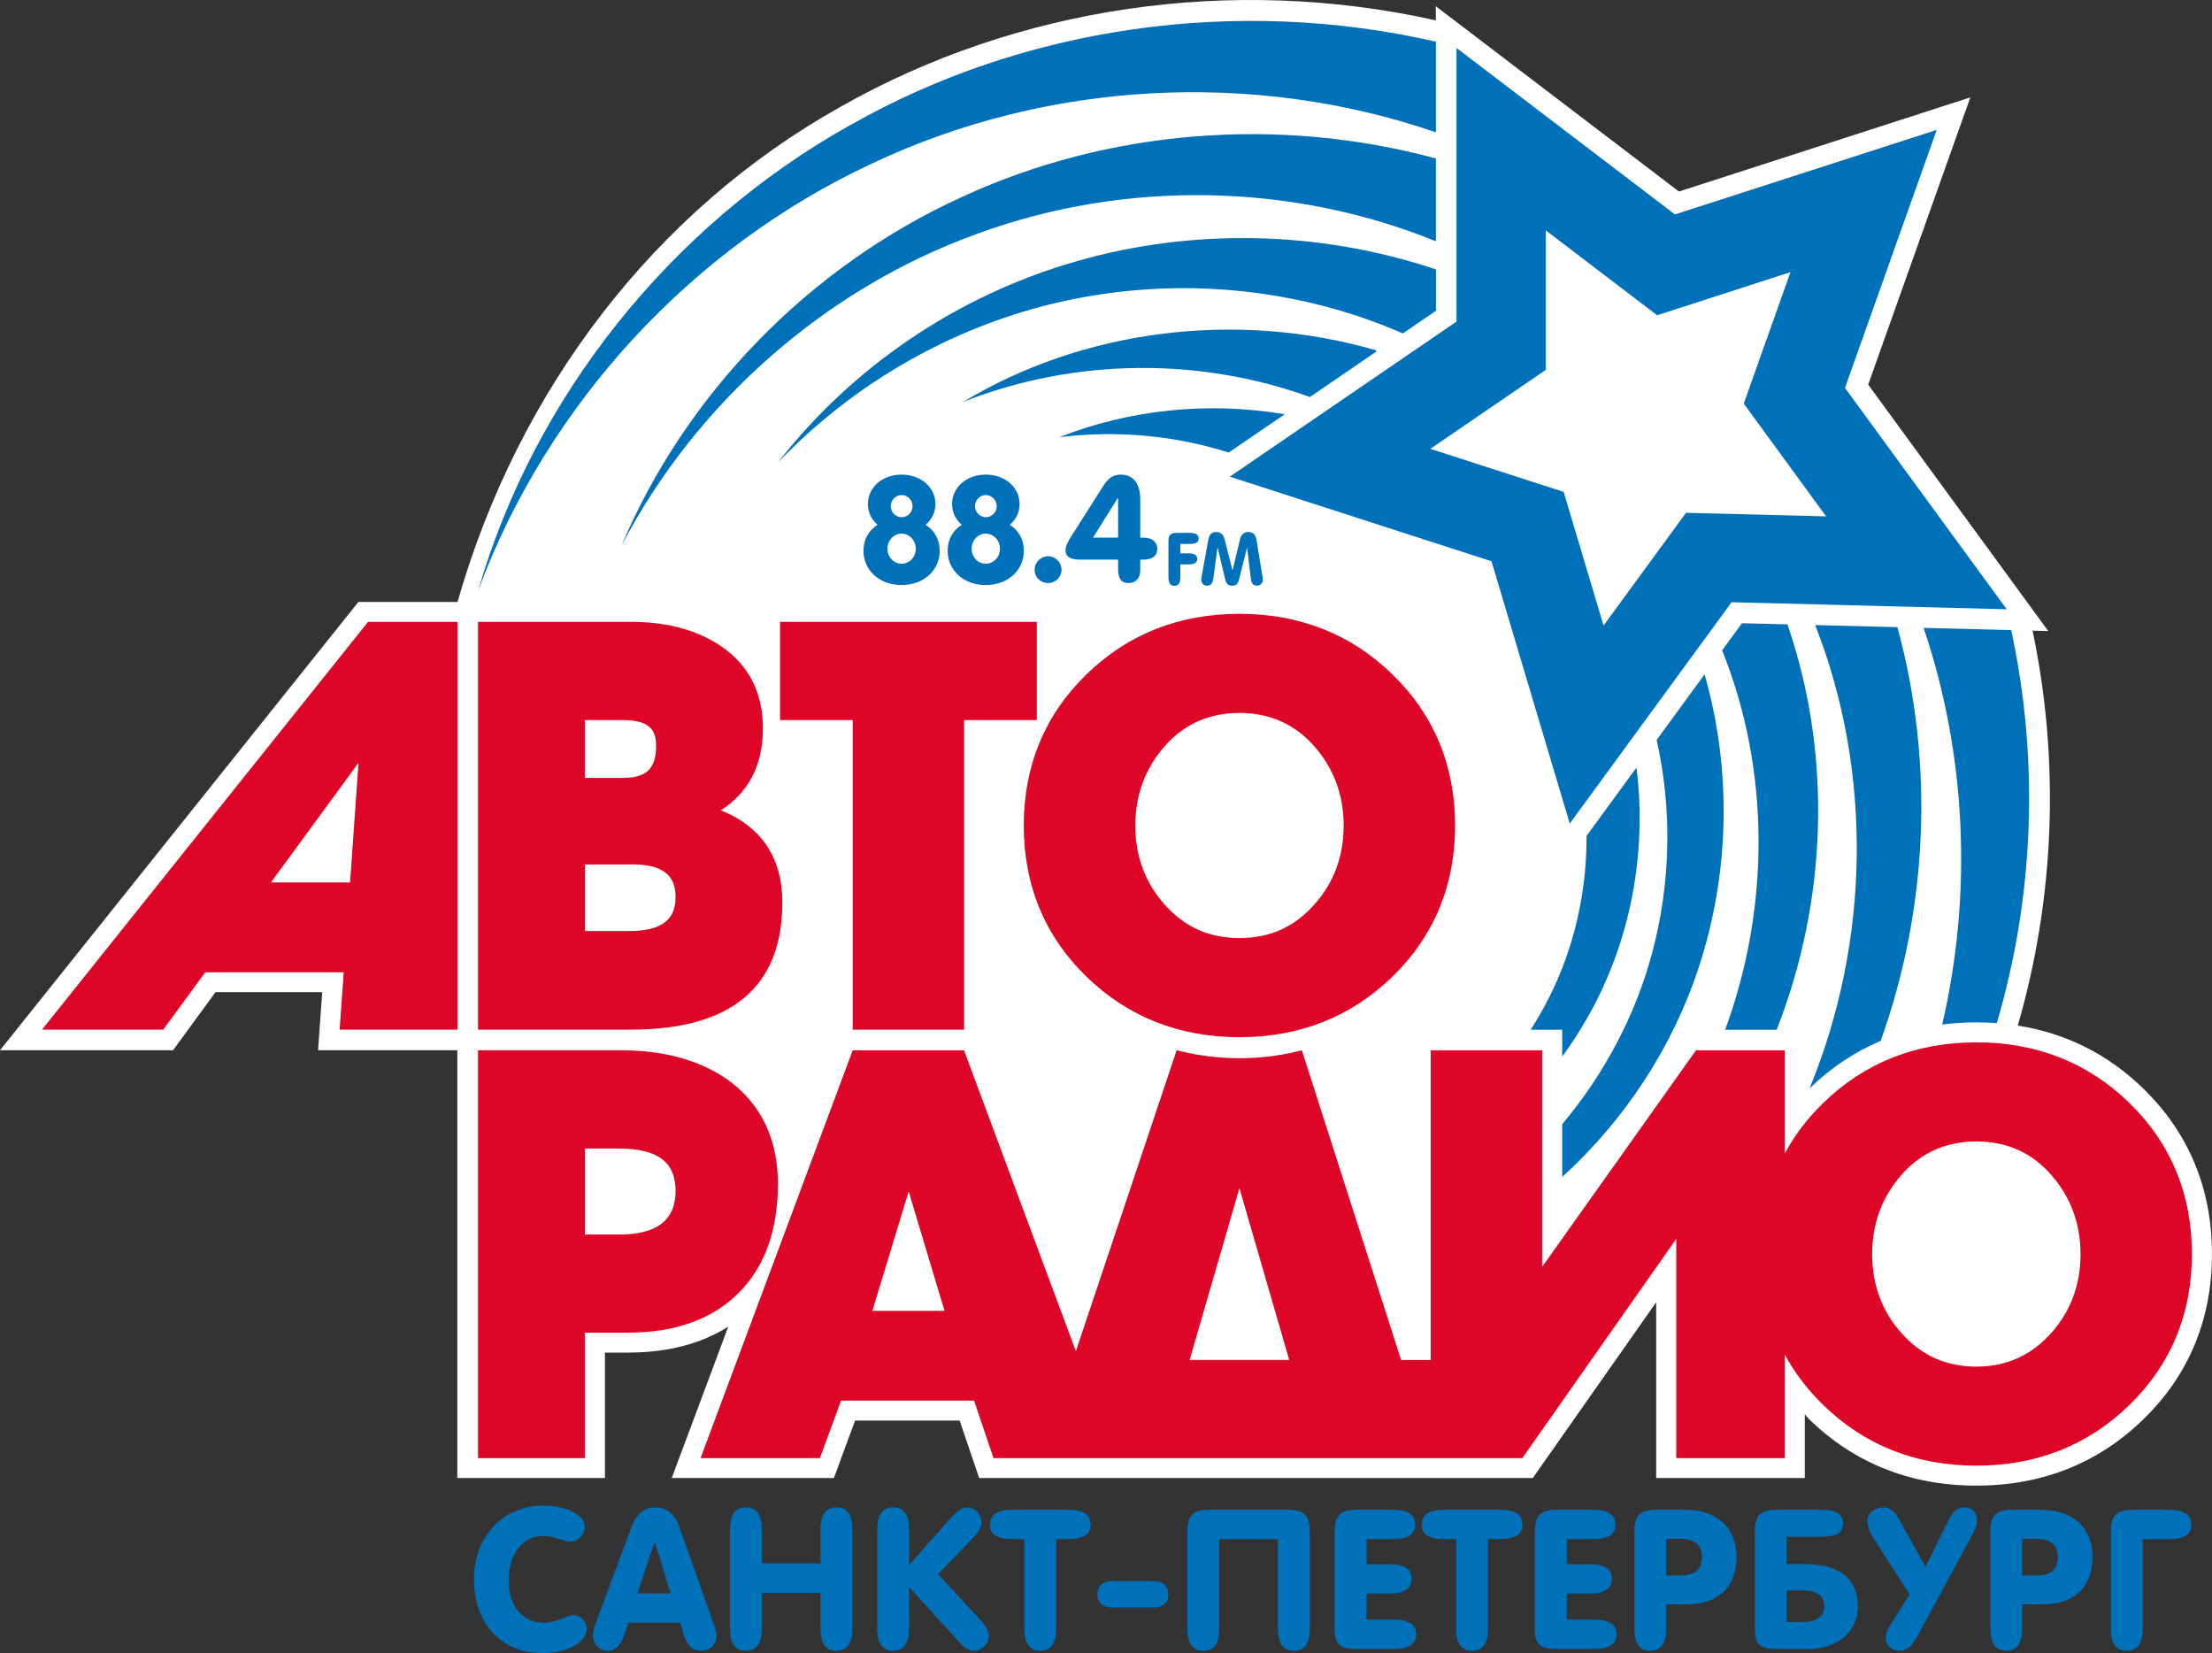 <?xml version="1.0" encoding="UTF-8"?> <svg xmlns="http://www.w3.org/2000/svg" width="91" height="68" viewBox="0 0 91 68" fill="none"><rect x="0" y="0" width="91" height="68" fill="#333333" stroke="none"/><g clip-path="url(#clip0_78_17394)"><path d="M88.189 44.792C86.731 43.369 84.993 42.499 83.009 42.187C84.536 36.93 84.746 31.309 83.618 25.942C84.023 25.952 84.264 25.958 84.264 25.958C84.264 25.958 77.342 16.487 76.856 15.821C77.132 15.043 81.058 4.006 81.058 4.006C81.058 4.006 69.858 7.624 69.07 7.878C68.412 7.377 59.068 0.256 59.068 0.256V0.838C50.734 -1.027 41.876 0.248 34.569 4.399C26.965 8.653 21.321 15.998 18.822 24.762H14.743L0 43.202H7.12C7.12 43.202 8.504 41.307 8.866 40.812H13.255C13.206 41.507 13.086 43.202 13.086 43.202H18.814V60.798H24.887V55.638H25.837C27.465 55.638 28.844 55.278 29.96 54.571C29.148 56.743 27.635 60.798 27.635 60.798H34.306C34.306 60.798 34.94 59.075 35.177 58.435H39.48C39.701 59.087 40.282 60.798 40.282 60.798H59.041H63.057C63.057 60.798 66.386 56.057 68.134 53.569V60.798H74.248V58.177C74.309 58.239 74.357 58.31 74.42 58.372C76.279 60.188 78.596 61.11 81.304 61.11C84.011 61.11 86.328 60.188 88.187 58.372C90.052 56.552 90.998 54.267 90.998 51.583C90.998 48.9 90.052 46.614 88.187 44.792H88.189Z" fill="white"></path><path d="M74.675 25.712C77.032 31.704 76.953 38.678 74.444 44.77C75.321 43.921 76.299 43.268 77.368 42.817C79.302 37.438 79.598 31.42 78.057 25.799C76.878 25.769 75.7 25.738 74.675 25.712ZM82.741 25.92C81.797 25.895 80.507 25.863 79.136 25.827C80.882 30.993 81.164 36.713 79.9 42.143C80.356 42.085 80.823 42.054 81.303 42.054C81.589 42.054 81.868 42.066 82.146 42.087C83.675 36.906 83.904 31.299 82.739 25.918L82.741 25.92ZM68.154 30.436C68.794 33.296 68.739 36.334 67.966 39.202C67.281 41.767 65.999 44.181 64.268 46.242V48.414C66.824 46.089 68.804 43.103 69.89 39.777C71.153 35.934 71.255 31.692 70.125 27.74C69.541 28.537 68.853 29.479 68.154 30.436ZM64.268 43.464C64.641 42.954 64.985 42.425 65.297 41.875C67.058 38.801 67.771 35.133 67.322 31.575C66.552 32.628 65.823 33.627 65.268 34.386C65.282 36.671 64.77 38.974 63.723 41.042C63.496 41.495 63.243 41.932 62.97 42.358H64.268V43.466V43.464ZM73.535 25.684C72.547 25.658 71.844 25.642 71.664 25.636C71.575 25.756 71.277 26.165 70.847 26.751C72.82 31.648 72.828 37.317 70.971 42.358H73.089C75.151 37.124 75.406 31.124 73.535 25.684Z" fill="#0071B9"></path><path d="M39.632 16.529C44.302 14.687 49.468 14.723 53.887 16.332C54.839 15.682 55.788 15.031 56.615 14.466C56.621 14.435 56.623 14.411 56.617 14.411C50.778 12.724 44.49 13.596 39.632 16.529ZM43.577 17.983C45.981 17.685 48.372 17.925 50.549 18.615C51.22 18.158 52.018 17.61 52.852 17.041C49.642 16.497 46.402 16.87 43.577 17.985V17.983ZM44.292 10.747C39.371 12.146 35.025 15.13 32.001 19.03C35.413 15.454 39.921 13.048 44.642 12.213C49.091 11.414 53.705 11.963 57.712 13.715C58.429 13.223 58.938 12.877 59.075 12.783V11.083C54.255 9.467 49.031 9.386 44.294 10.745L44.292 10.747ZM34.988 5.138C27.544 9.304 21.964 16.362 19.67 24.297C22.548 16.545 28.528 10.153 35.831 6.747C43.113 3.284 51.643 2.893 59.039 5.432C59.049 5.434 59.061 5.426 59.073 5.414C59.073 4.002 59.073 2.672 59.073 1.715C50.875 -0.167 42.113 1.093 34.988 5.142V5.138ZM39.583 8.098C33.24 10.983 28.186 16.25 25.567 22.447C28.688 16.477 34.044 11.832 40.215 9.612C46.349 7.363 53.221 7.542 59.073 9.926V6.519C52.562 4.757 45.543 5.345 39.583 8.098Z" fill="#0071B9"></path><path d="M75.9 15.958C75.9 15.958 79.165 6.779 79.675 5.343C78.219 5.815 68.905 8.82 68.905 8.82C68.905 8.82 61.135 2.899 59.92 1.973C59.92 3.495 59.92 13.228 59.92 13.228C59.92 13.228 51.851 18.746 50.592 19.608C52.048 20.079 61.359 23.087 61.359 23.087C61.359 23.087 64.144 32.419 64.579 33.876C65.479 32.646 71.236 24.772 71.236 24.772C71.236 24.772 81.024 25.022 82.555 25.062C81.656 23.83 75.9 15.956 75.9 15.956V15.958Z" fill="#0071B9"></path><path d="M73.659 11.194L71.737 16.602L75.125 21.241L69.361 21.094L65.969 25.732L64.327 20.234L58.843 18.462L63.594 15.213V9.479L68.173 12.968L73.659 11.194Z" fill="white"></path><path d="M84.398 54.817C83.584 55.745 82.543 56.216 81.304 56.216C80.064 56.216 79.038 55.759 78.209 54.819C77.42 53.929 77.019 52.84 77.019 51.585C77.019 50.331 77.428 49.228 78.234 48.316C79.034 47.412 80.067 46.953 81.306 46.953C82.545 46.953 83.564 47.4 84.376 48.316C85.182 49.23 85.591 50.329 85.591 51.585C85.591 52.842 85.19 53.929 84.398 54.819V54.817ZM48.94 55.94C49.057 55.535 50.698 49.878 50.989 48.875C51.279 49.878 52.919 55.535 53.037 55.94H48.94ZM35.888 53.921C36.005 53.534 37.111 49.906 37.382 49.01C37.652 49.906 38.741 53.534 38.857 53.921H35.888ZM87.61 45.378C85.909 43.717 83.787 42.876 81.304 42.876C78.821 42.876 76.699 43.717 74.998 45.378C74.353 46.006 73.825 46.703 73.422 47.452V43.204H69.771C69.771 43.204 64.041 51.267 63.442 52.113V43.204H58.857V55.942H57.64C57.561 55.693 53.557 43.202 53.557 43.202L53.391 43.244C52.628 43.433 51.82 43.528 50.989 43.528C50.159 43.528 49.339 43.431 48.571 43.24L48.407 43.198C48.407 43.198 44.562 54.676 44.26 55.582C43.924 54.688 39.659 43.204 39.659 43.204H35.08L28.82 59.981H33.729C33.729 59.981 34.521 57.833 34.6 57.615H40.072C40.147 57.839 40.874 59.981 40.874 59.981H59.039H62.626C62.626 59.981 68.357 51.821 68.959 50.963V59.981H73.422V55.715C73.825 56.464 74.353 57.158 74.998 57.786C76.697 59.447 78.819 60.289 81.304 60.289C83.789 60.289 85.909 59.447 87.61 57.786C89.311 56.127 90.174 54.039 90.174 51.583C90.174 49.127 89.311 47.039 87.61 45.378ZM25.473 50.78H24.061V47.245H25.462C27.052 47.245 27.793 47.798 27.793 48.99C27.793 50.182 27.034 50.782 25.471 50.782L25.473 50.78ZM32.004 48.714C32.004 46.916 31.356 45.505 30.076 44.517C28.913 43.645 27.388 43.202 25.537 43.202H19.666V59.979H24.059V54.819H25.833C27.757 54.819 29.282 54.277 30.365 53.206C31.451 52.135 32.002 50.623 32.002 48.714H32.004ZM14.401 36.298H11.147C11.493 35.825 14.16 32.181 14.749 31.378C14.681 32.346 14.421 36.016 14.401 36.298ZM1.724 42.356H6.714C6.714 42.356 8.342 40.132 8.445 39.993H14.14C14.117 40.321 13.972 42.356 13.972 42.356H18.818V25.581H15.14L1.726 42.356H1.724ZM24.061 38.297V35.557H26.042C27.609 35.557 27.791 36.326 27.791 36.904C27.791 37.482 27.599 38.297 25.926 38.297H24.061ZM24.061 29.62H25.639C26.827 29.62 26.991 30.131 26.991 30.685C26.991 31.619 26.592 32 25.614 32H24.059V29.62H24.061ZM32.186 37.136C32.186 35.277 31.327 34.003 29.652 33.331C30.785 32.612 31.386 31.492 31.386 29.956C31.386 28.5 30.811 27.369 29.679 26.592C28.705 25.922 27.449 25.579 25.951 25.579H19.666V42.354H25.948C30.086 42.354 32.184 40.599 32.184 37.136H32.186ZM35.078 42.354H39.663V29.62H42.654V25.579H32.091V29.62H35.08V42.354H35.078ZM47.917 30.689C48.717 29.785 49.75 29.326 50.989 29.326C52.229 29.326 53.262 29.785 54.062 30.689C54.867 31.601 55.277 32.7 55.277 33.957C55.277 35.213 54.876 36.3 54.086 37.19C53.26 38.13 52.247 38.587 50.991 38.587C49.736 38.587 48.723 38.13 47.897 37.19C47.105 36.298 46.706 35.211 46.706 33.955C46.706 32.698 47.115 31.599 47.921 30.687L47.917 30.689ZM44.683 40.162C46.384 41.823 48.507 42.664 50.989 42.664C53.472 42.664 55.595 41.823 57.296 40.162C58.999 38.501 59.862 36.413 59.862 33.957C59.862 31.5 58.997 29.415 57.296 27.752C55.595 26.091 53.474 25.249 50.989 25.249C48.505 25.249 46.384 26.091 44.683 27.752C42.982 29.413 42.117 31.5 42.117 33.957C42.117 36.413 42.98 38.501 44.683 40.162Z" fill="#DD0626"></path><path d="M36.101 21.589C35.718 21.831 35.523 22.205 35.523 22.664C35.523 23.437 36.155 24.065 37.091 24.065C38.026 24.065 38.658 23.437 38.658 22.664C38.658 22.205 38.464 21.837 38.081 21.589C38.342 21.359 38.482 21.069 38.482 20.731C38.482 20.049 37.887 19.523 37.091 19.523C36.295 19.523 35.706 20.049 35.706 20.731C35.706 21.069 35.839 21.359 36.101 21.589ZM36.508 22.573C36.508 22.223 36.775 21.951 37.091 21.951C37.407 21.951 37.674 22.223 37.674 22.573C37.674 22.924 37.407 23.189 37.091 23.189C36.775 23.189 36.508 22.918 36.508 22.573ZM36.647 20.822C36.647 20.568 36.848 20.363 37.091 20.363C37.334 20.363 37.541 20.568 37.541 20.822C37.541 21.076 37.34 21.275 37.091 21.275C36.842 21.275 36.647 21.063 36.647 20.822ZM39.564 21.589C39.181 21.831 38.986 22.205 38.986 22.664C38.986 23.437 39.618 24.065 40.554 24.065C41.489 24.065 42.121 23.437 42.121 22.664C42.121 22.205 41.927 21.837 41.544 21.589C41.805 21.359 41.945 21.069 41.945 20.731C41.945 20.049 41.35 19.523 40.554 19.523C39.758 19.523 39.169 20.049 39.169 20.731C39.169 21.069 39.302 21.359 39.564 21.589ZM39.971 22.573C39.971 22.223 40.238 21.951 40.554 21.951C40.87 21.951 41.137 22.223 41.137 22.573C41.137 22.924 40.87 23.189 40.554 23.189C40.238 23.189 39.971 22.918 39.971 22.573ZM40.11 20.822C40.11 20.568 40.311 20.363 40.554 20.363C40.797 20.363 41.004 20.568 41.004 20.822C41.004 21.076 40.803 21.275 40.554 21.275C40.305 21.275 40.11 21.063 40.11 20.822ZM43.118 22.881C42.82 22.881 42.565 23.129 42.565 23.431C42.565 23.769 42.826 23.983 43.118 23.983C43.409 23.983 43.671 23.753 43.671 23.431C43.671 23.135 43.422 22.881 43.118 22.881ZM46.125 19.523C45.797 19.523 45.603 19.656 45.384 19.994L44.072 22.06C43.926 22.29 43.835 22.459 43.835 22.634C43.835 22.906 44.041 23.02 44.442 23.02H45.998V23.413C45.998 23.799 46.131 23.983 46.423 23.983C46.714 23.983 46.909 23.796 46.909 23.451V23.022H47.006C47.407 23.022 47.608 22.877 47.608 22.563C47.608 22.316 47.407 22.116 47.061 22.116H46.909V20.534C46.909 19.857 46.587 19.525 46.125 19.525V19.523ZM44.965 22.114L45.998 20.465V22.114H44.965Z" fill="#0071B9"></path><path d="M48.561 22.374H48.962C49.197 22.374 49.313 22.306 49.313 22.151C49.313 21.996 49.197 21.921 48.962 21.921H48.41C48.136 21.921 48.069 22.028 48.069 22.265V23.749C48.069 23.983 48.148 24.098 48.314 24.098C48.48 24.098 48.559 23.983 48.559 23.749V23.216H48.906C49.139 23.216 49.254 23.143 49.254 22.99C49.254 22.837 49.139 22.763 48.906 22.763H48.559V22.376L48.561 22.374ZM50.038 21.885C49.827 21.885 49.744 22.002 49.704 22.229L49.438 23.693C49.426 23.755 49.42 23.805 49.42 23.84C49.42 23.999 49.521 24.093 49.661 24.093C49.813 24.093 49.89 23.993 49.918 23.779L50.088 22.525H50.093L50.408 23.848C50.453 24.031 50.536 24.093 50.696 24.093C50.882 24.093 50.935 23.981 50.969 23.848L51.303 22.525H51.307L51.459 23.808C51.48 23.997 51.563 24.091 51.703 24.091C51.842 24.091 51.952 23.997 51.952 23.838C51.952 23.812 51.95 23.771 51.939 23.721L51.698 22.245C51.658 22.008 51.569 21.883 51.352 21.883C51.174 21.883 51.06 21.991 51.014 22.179L50.706 23.465L50.378 22.183C50.329 21.985 50.218 21.885 50.034 21.885H50.038Z" fill="#0071B9"></path><path d="M22.341 61.934C20.754 61.934 19.498 63.134 19.498 64.97C19.498 66.806 20.648 68 22.317 68C23.402 68 24.132 67.515 24.132 67.007C24.132 66.701 23.872 66.436 23.605 66.436C23.297 66.436 22.933 66.75 22.382 66.75C21.499 66.75 20.924 66.073 20.924 65.002C20.924 63.931 21.499 63.182 22.341 63.182C22.819 63.182 23.192 63.416 23.492 63.416C23.791 63.416 24.059 63.11 24.059 62.804C24.059 62.345 23.362 61.934 22.341 61.934ZM26.221 65.542L26.934 63.424L27.59 65.542H26.221ZM26.967 62.006C26.481 62.006 26.173 62.28 25.962 62.852L24.464 66.895C24.415 67.016 24.399 67.144 24.399 67.273C24.399 67.636 24.658 67.903 25.023 67.903C25.306 67.903 25.533 67.676 25.654 67.313L25.849 66.75H27.979L28.141 67.265C28.279 67.692 28.49 67.903 28.83 67.903C29.195 67.903 29.478 67.66 29.478 67.289C29.478 67.177 29.446 67.04 29.389 66.879L27.931 62.763C27.753 62.272 27.412 62.006 26.967 62.006ZM31.341 64.31V62.932C31.341 62.312 31.131 62.006 30.685 62.006C30.239 62.006 30.029 62.312 30.029 62.932V66.975C30.029 67.595 30.239 67.903 30.685 67.903C31.131 67.903 31.341 67.595 31.341 66.975V65.518H33.755V66.975C33.755 67.595 33.966 67.903 34.411 67.903C34.857 67.903 35.067 67.595 35.067 66.975V62.932C35.067 62.312 34.857 62.006 34.411 62.006C33.966 62.006 33.755 62.312 33.755 62.932V64.31H31.341ZM36.744 62.006C36.299 62.006 36.088 62.312 36.088 62.932V66.975C36.088 67.595 36.299 67.903 36.744 67.903C37.19 67.903 37.4 67.595 37.4 66.975V65.284L39.369 67.442C39.612 67.708 39.79 67.903 40.074 67.903C40.373 67.903 40.681 67.636 40.681 67.297C40.681 67.12 40.568 66.895 40.349 66.653L38.591 64.752L40.041 63.246C40.26 63.021 40.373 62.812 40.373 62.602C40.373 62.28 40.098 62.006 39.782 62.006C39.547 62.006 39.353 62.175 39.102 62.457L37.4 64.374V62.932C37.4 62.312 37.19 62.006 36.744 62.006ZM41.653 62.103C41.029 62.103 40.722 62.304 40.722 62.715C40.722 63.126 41.029 63.311 41.653 63.311H42.139V66.975C42.139 67.595 42.35 67.903 42.795 67.903C43.241 67.903 43.452 67.595 43.452 66.975V63.311H43.938C44.561 63.311 44.869 63.126 44.869 62.715C44.869 62.304 44.561 62.103 43.938 62.103H41.653ZM45.785 65.034C45.371 65.034 45.145 65.236 45.145 65.582C45.145 65.928 45.371 66.122 45.776 66.122H47.421C47.842 66.122 48.061 65.944 48.061 65.59C48.061 65.236 47.834 65.034 47.429 65.034H45.785ZM52.573 63.311V66.975C52.573 67.611 52.791 67.903 53.229 67.903C53.691 67.903 53.885 67.587 53.885 66.975V63.021C53.885 62.328 53.658 62.103 52.978 62.103H49.754C49.073 62.103 48.846 62.328 48.846 63.021V66.975C48.846 67.611 49.065 67.903 49.503 67.903C49.964 67.903 50.159 67.587 50.159 66.975V63.311H52.573ZM56.218 63.311H57.287C57.911 63.311 58.219 63.126 58.219 62.715C58.219 62.304 57.911 62.103 57.287 62.103H55.813C55.084 62.103 54.906 62.385 54.906 63.021V67.007C54.906 67.627 55.1 67.829 55.797 67.829H57.328C57.952 67.829 58.259 67.636 58.259 67.225C58.259 66.814 57.952 66.621 57.328 66.621H56.218V65.55H57.142C57.765 65.55 58.073 65.356 58.073 64.946C58.073 64.535 57.765 64.342 57.142 64.342H56.218V63.311ZM59.418 62.103C58.794 62.103 58.486 62.304 58.486 62.715C58.486 63.126 58.794 63.311 59.418 63.311H59.904V66.975C59.904 67.595 60.114 67.903 60.56 67.903C61.005 67.903 61.216 67.595 61.216 66.975V63.311H61.702C62.326 63.311 62.634 63.126 62.634 62.715C62.634 62.304 62.326 62.103 61.702 62.103H59.418ZM64.456 63.311H65.526C66.149 63.311 66.457 63.126 66.457 62.715C66.457 62.304 66.149 62.103 65.526 62.103H64.051C63.322 62.103 63.144 62.385 63.144 63.021V67.007C63.144 67.627 63.338 67.829 64.035 67.829H65.566C66.19 67.829 66.498 67.636 66.498 67.225C66.498 66.814 66.19 66.621 65.566 66.621H64.456V65.55H65.38C66.004 65.55 66.311 65.356 66.311 64.946C66.311 64.535 66.004 64.342 65.38 64.342H64.456V63.311ZM68.547 63.303H69.114C69.722 63.303 70.013 63.536 70.013 64.052C70.013 64.567 69.714 64.809 69.114 64.809H68.547V63.303ZM68.142 62.103C67.413 62.103 67.235 62.385 67.235 63.021V66.975C67.235 67.595 67.445 67.903 67.891 67.903C68.337 67.903 68.547 67.595 68.547 66.975V65.993H69.43C70.702 65.993 71.439 65.252 71.439 64.052C71.439 62.852 70.645 62.103 69.325 62.103H68.142ZM73.505 63.214H74.898C75.554 63.214 75.821 63.077 75.821 62.651C75.821 62.264 75.497 62.103 74.89 62.103H73.1C72.419 62.103 72.192 62.328 72.192 63.021V67.007C72.192 67.668 72.419 67.829 73.083 67.829H74.379C75.676 67.829 76.429 67.048 76.429 66.105C76.429 64.712 75.368 64.334 74.218 64.334H73.505V63.214ZM73.505 65.421H74.136C74.752 65.421 75.052 65.638 75.052 66.065C75.052 66.492 74.736 66.718 74.161 66.718H73.505V65.421ZM77.49 62.006C77.19 62.006 76.818 62.191 76.818 62.578C76.818 62.739 76.907 63.005 77.085 63.287L78.559 65.582L77.757 66.862C77.636 67.048 77.579 67.217 77.579 67.386C77.579 67.684 77.83 67.903 78.138 67.903C78.519 67.903 78.713 67.627 78.973 67.136L81.103 63.19C81.233 62.957 81.33 62.747 81.33 62.578C81.33 62.175 81.103 62.006 80.836 62.006C80.455 62.006 80.293 62.256 80.115 62.618L79.216 64.447L78.162 62.562C78.001 62.264 77.822 62.006 77.49 62.006ZM83.193 63.303H83.76C84.368 63.303 84.659 63.536 84.659 64.052C84.659 64.567 84.359 64.809 83.76 64.809H83.193V63.303ZM82.788 62.103C82.059 62.103 81.881 62.385 81.881 63.021V66.975C81.881 67.595 82.091 67.903 82.537 67.903C82.982 67.903 83.193 67.595 83.193 66.975V65.993H84.076C85.348 65.993 86.085 65.252 86.085 64.052C86.085 62.852 85.291 62.103 83.971 62.103H82.788ZM87.746 62.103C87.016 62.103 86.838 62.385 86.838 63.021V66.975C86.838 67.595 87.049 67.903 87.494 67.903C87.94 67.903 88.15 67.595 88.15 66.975V63.311H89.22C89.844 63.311 90.151 63.126 90.151 62.715C90.151 62.304 89.844 62.103 89.22 62.103H87.746Z" fill="#0071B9"></path></g><defs><clipPath id="clip0_78_17394"><rect width="91" height="68" fill="white"></rect></clipPath></defs></svg> 